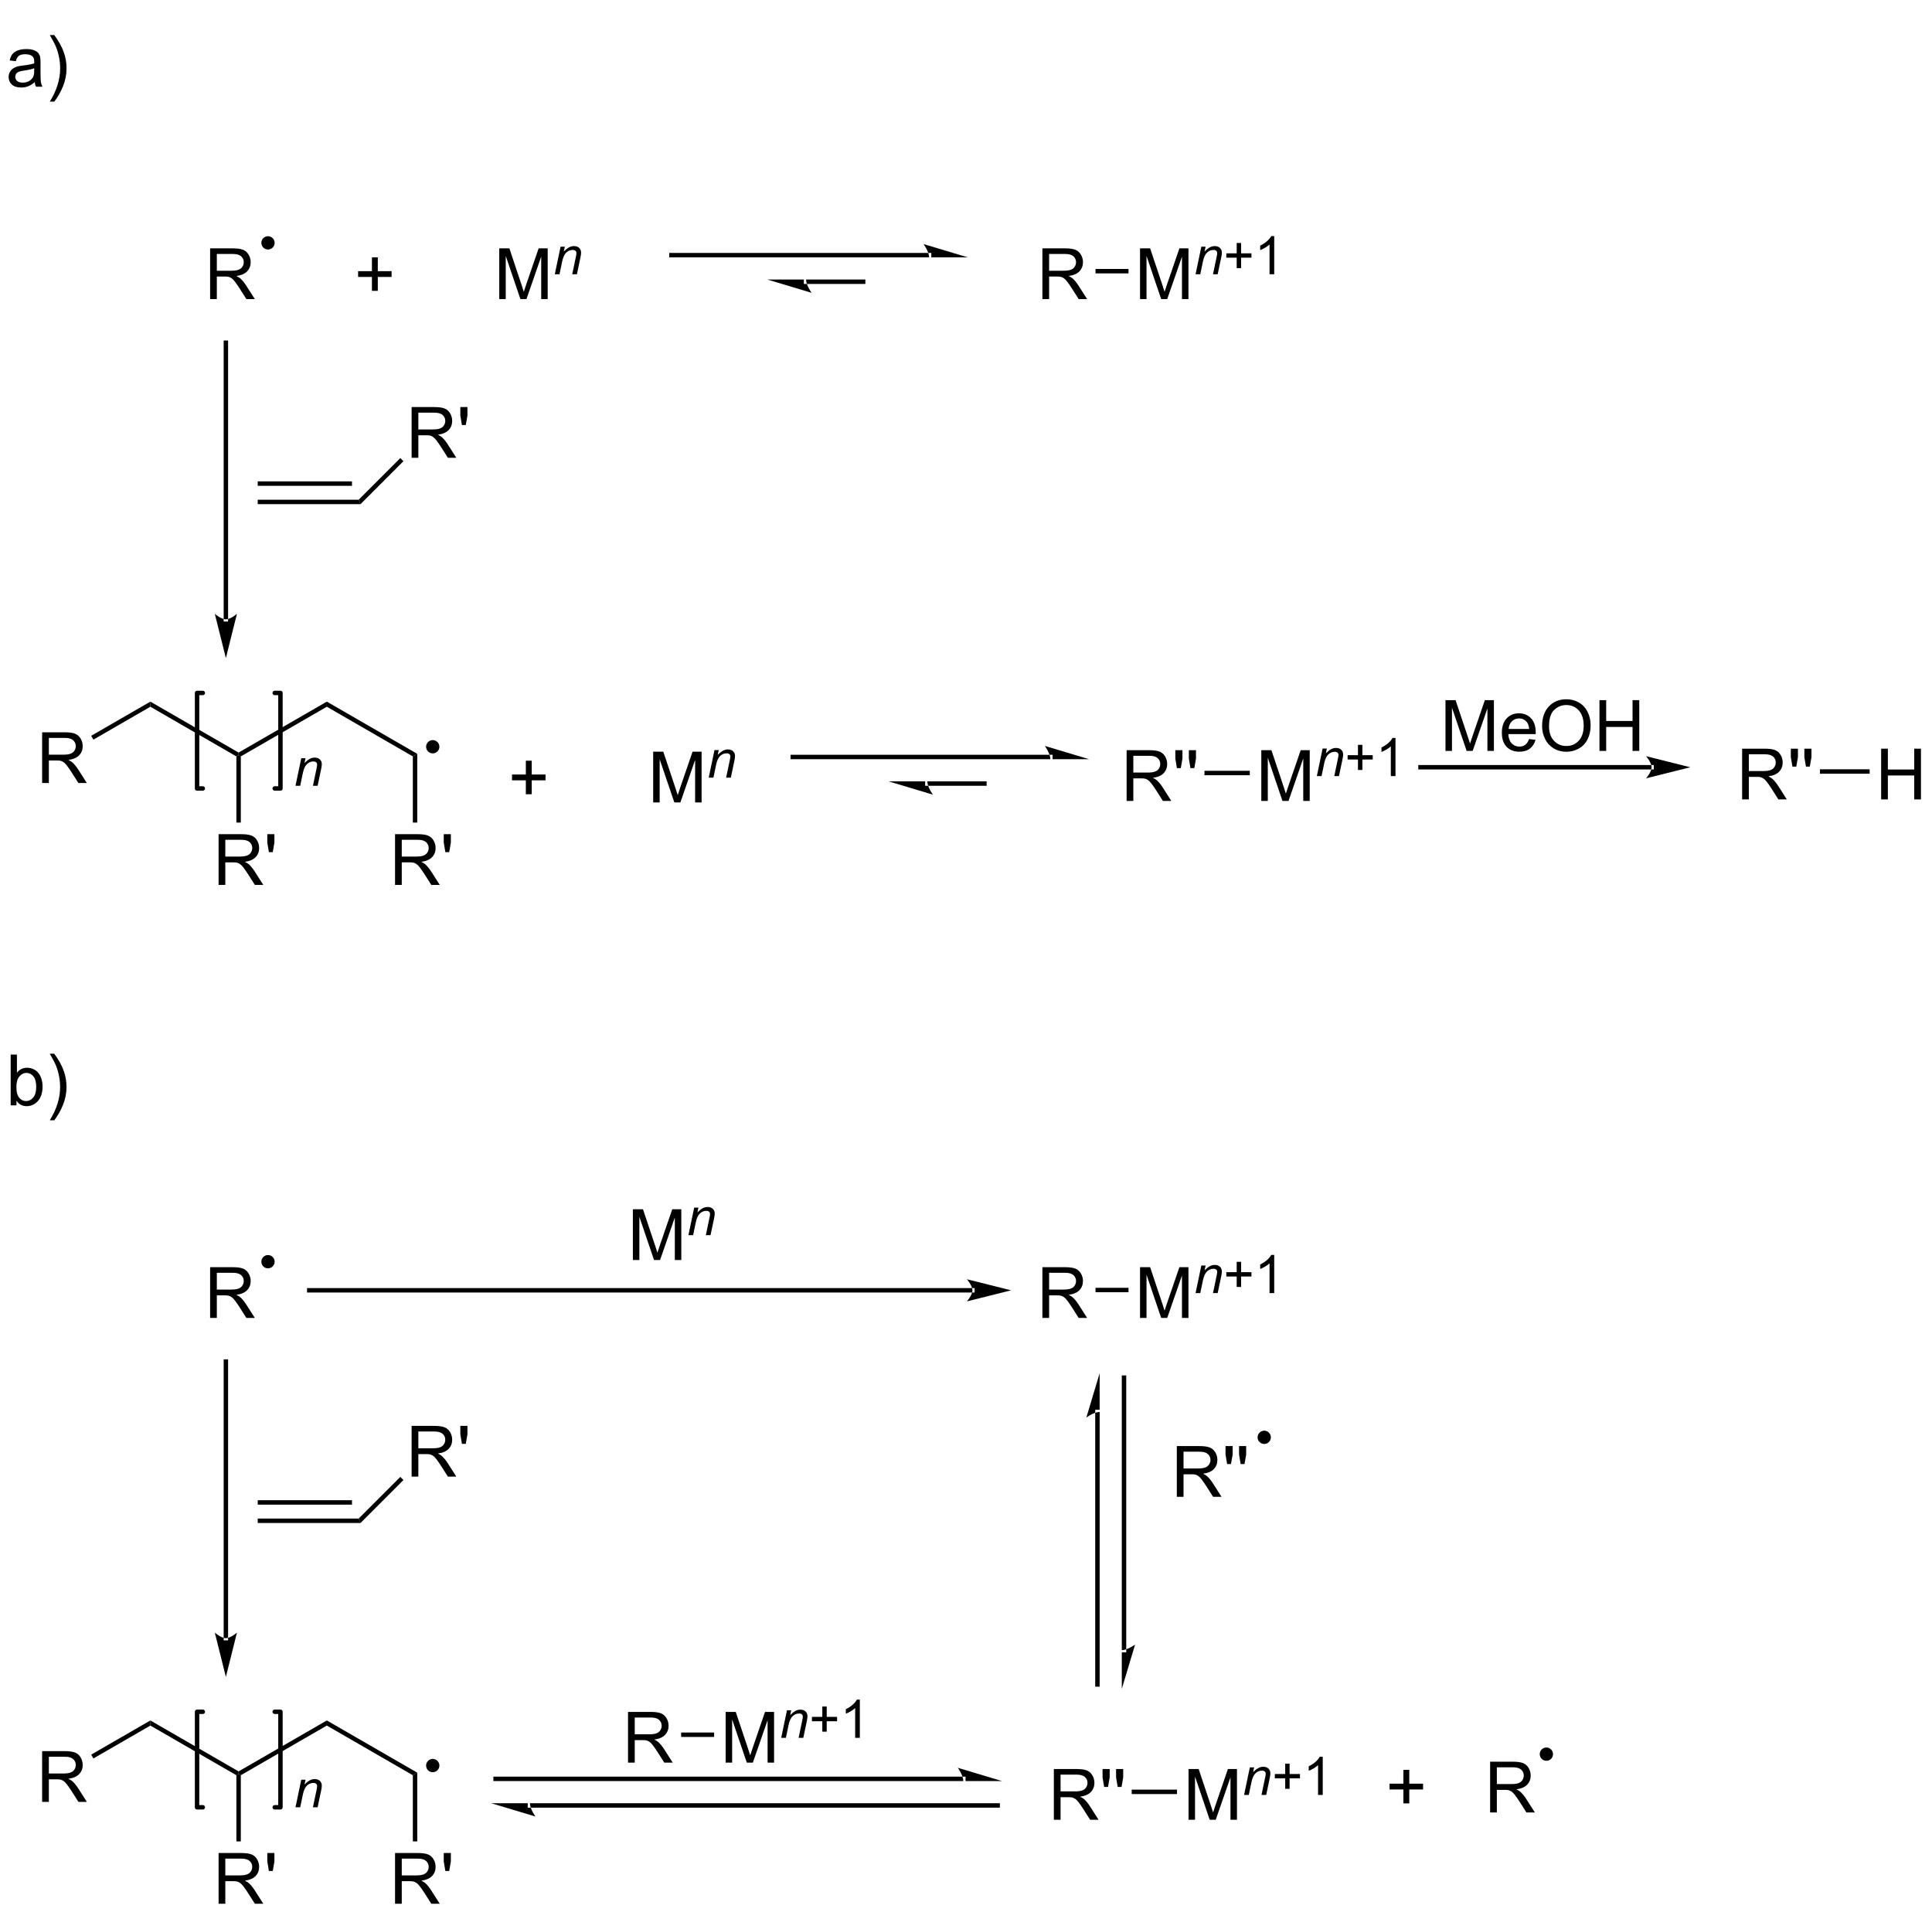 <?xml version="1.0" encoding="UTF-8"?>
<!DOCTYPE svg PUBLIC '-//W3C//DTD SVG 1.0//EN'
          'http://www.w3.org/TR/2001/REC-SVG-20010904/DTD/svg10.dtd'>
<svg stroke-dasharray="none" shape-rendering="auto" xmlns="http://www.w3.org/2000/svg" font-family="'Dialog'" text-rendering="auto" width="299" fill-opacity="1" color-interpolation="auto" color-rendering="auto" preserveAspectRatio="xMidYMid meet" font-size="12px" viewBox="0 0 299 297" fill="black" xmlns:xlink="http://www.w3.org/1999/xlink" stroke="black" image-rendering="auto" stroke-miterlimit="10" stroke-linecap="square" stroke-linejoin="miter" font-style="normal" stroke-width="1" height="297" stroke-dashoffset="0" font-weight="normal" stroke-opacity="1"
><!--Generated by the Batik Graphics2D SVG Generator--><defs id="genericDefs"
  /><g
  ><defs id="defs1"
    ><clipPath clipPathUnits="userSpaceOnUse" id="clipPath1"
      ><path d="M0.943 -1 L224.986 -1 L224.986 221.037 L0.943 221.037 L0.943 -1 Z"
      /></clipPath
      ><clipPath clipPathUnits="userSpaceOnUse" id="clipPath2"
      ><path d="M-0.683 21.83 L-0.683 236.721 L217.13 236.721 L217.13 21.83 Z"
      /></clipPath
    ></defs
    ><g transform="scale(1.333,1.333) translate(-0.943,1) matrix(1.029,0,0,1.029,1.646,-22.454)"
    ><path d="M3.234 30.117 Q2.844 30.45 2.482 30.588 Q2.122 30.723 1.708 30.723 Q1.023 30.723 0.656 30.39 Q0.289 30.054 0.289 29.536 Q0.289 29.231 0.427 28.979 Q0.568 28.726 0.792 28.575 Q1.016 28.421 1.297 28.343 Q1.505 28.289 1.922 28.239 Q2.773 28.137 3.177 27.997 Q3.18 27.851 3.18 27.812 Q3.18 27.382 2.982 27.208 Q2.711 26.968 2.18 26.968 Q1.685 26.968 1.448 27.143 Q1.211 27.317 1.099 27.757 L0.411 27.664 Q0.505 27.223 0.719 26.953 Q0.935 26.679 1.341 26.533 Q1.747 26.387 2.281 26.387 Q2.812 26.387 3.143 26.512 Q3.477 26.637 3.633 26.828 Q3.789 27.015 3.852 27.304 Q3.888 27.484 3.888 27.953 L3.888 28.89 Q3.888 29.872 3.932 30.132 Q3.977 30.39 4.109 30.63 L3.375 30.63 Q3.266 30.411 3.234 30.117 ZM3.177 28.546 Q2.794 28.703 2.029 28.812 Q1.594 28.875 1.414 28.953 Q1.234 29.031 1.135 29.182 Q1.039 29.333 1.039 29.515 Q1.039 29.796 1.253 29.984 Q1.466 30.171 1.875 30.171 Q2.281 30.171 2.596 29.994 Q2.914 29.817 3.062 29.507 Q3.177 29.27 3.177 28.804 L3.177 28.546 ZM5.439 32.315 L4.934 32.315 Q6.103 30.437 6.103 28.559 Q6.103 27.825 5.934 27.101 Q5.801 26.515 5.564 25.976 Q5.41 25.625 4.934 24.804 L5.439 24.804 Q6.173 25.786 6.525 26.773 Q6.824 27.625 6.824 28.554 Q6.824 29.609 6.421 30.596 Q6.017 31.58 5.439 32.315 Z" stroke="none" clip-path="url(#clipPath2)"
    /></g
    ><g transform="matrix(1.371,0,0,1.371,0.937,-28.605)"
    ><path d="M23.035 54.623 L23.035 48.897 L25.574 48.897 Q26.339 48.897 26.738 49.05 Q27.136 49.204 27.373 49.595 Q27.613 49.985 27.613 50.459 Q27.613 51.069 27.217 51.488 Q26.824 51.905 25.998 52.017 Q26.3 52.163 26.457 52.303 Q26.787 52.608 27.084 53.063 L28.082 54.623 L27.128 54.623 L26.371 53.431 Q26.037 52.915 25.821 52.642 Q25.608 52.368 25.438 52.259 Q25.269 52.149 25.092 52.108 Q24.964 52.079 24.67 52.079 L23.793 52.079 L23.793 54.623 L23.035 54.623 ZM23.793 51.423 L25.42 51.423 Q25.941 51.423 26.233 51.316 Q26.527 51.209 26.678 50.972 Q26.832 50.735 26.832 50.459 Q26.832 50.053 26.535 49.793 Q26.24 49.53 25.605 49.53 L23.793 49.53 L23.793 51.423 ZM41.3 53.696 L41.3 52.126 L39.74 52.126 L39.74 51.47 L41.3 51.47 L41.3 49.913 L41.964 49.913 L41.964 51.47 L43.522 51.47 L43.522 52.126 L41.964 52.126 L41.964 53.696 L41.3 53.696 ZM55.674 54.623 L55.674 48.897 L56.815 48.897 L58.171 52.952 Q58.359 53.517 58.445 53.798 Q58.541 53.485 58.749 52.881 L60.119 48.897 L61.14 48.897 L61.14 54.623 L60.408 54.623 L60.408 49.829 L58.744 54.623 L58.062 54.623 L56.406 49.748 L56.406 54.623 L55.674 54.623 Z" stroke="none" clip-path="url(#clipPath2)"
    /></g
    ><g transform="matrix(1.371,0,0,1.371,0.937,-28.605)"
    ><path d="M61.944 51.823 L62.594 48.712 L63.075 48.712 L62.961 49.253 Q63.274 48.935 63.545 48.788 Q63.819 48.642 64.104 48.642 Q64.481 48.642 64.696 48.847 Q64.912 49.052 64.912 49.394 Q64.912 49.568 64.836 49.939 L64.44 51.823 L63.91 51.823 L64.323 49.851 Q64.385 49.564 64.385 49.427 Q64.385 49.271 64.278 49.175 Q64.17 49.077 63.969 49.077 Q63.561 49.077 63.242 49.37 Q62.926 49.663 62.776 50.376 L62.475 51.823 L61.944 51.823 Z" stroke="none" clip-path="url(#clipPath2)"
    /></g
    ><g transform="matrix(1.371,0,0,1.371,0.937,-28.605)"
    ><path d="M29.568 48.777 C29.292 48.777 29.068 48.553 29.068 48.277 C29.068 48.001 29.292 47.777 29.568 47.777 C29.844 47.777 30.068 48.001 30.068 48.277 C30.068 48.553 29.844 48.777 29.568 48.777" stroke="none" clip-path="url(#clipPath2)"
    /></g
    ><g stroke-width="0.5" transform="matrix(1.371,0,0,1.371,0.937,-28.605)" stroke-linejoin="round" stroke-linecap="round"
    ><path fill="none" d="M29.568 48.777 C29.292 48.777 29.068 48.553 29.068 48.277 C29.068 48.001 29.292 47.777 29.568 47.777 C29.844 47.777 30.068 48.001 30.068 48.277 C30.068 48.553 29.844 48.777 29.568 48.777" clip-path="url(#clipPath2)"
    /></g
    ><g transform="matrix(1.371,0,0,1.371,0.937,-28.605)"
    ><path d="M104.195 49.915 L104.195 49.915 L75.113 49.915 L74.863 49.915 L74.863 49.415 L75.113 49.415 L104.195 49.415 L104.445 49.415 L104.445 49.915 ZM108.57 49.915 L103.57 48.415 C103.57 48.415 104.195 49.259 104.195 49.915 ZM96.751 52.915 L96.751 52.915 L90.307 52.915 L90.057 52.915 L90.057 52.415 L90.307 52.415 L96.751 52.415 L97.001 52.415 L97.001 52.915 ZM85.932 52.415 L90.932 53.915 C90.932 53.915 90.307 53.072 90.307 52.415 Z" stroke="none" clip-path="url(#clipPath2)"
    /></g
    ><g transform="matrix(1.371,0,0,1.371,0.937,-28.605)"
    ><path d="M116.986 54.623 L116.986 48.897 L119.525 48.897 Q120.29 48.897 120.689 49.05 Q121.087 49.204 121.324 49.595 Q121.564 49.985 121.564 50.459 Q121.564 51.069 121.168 51.488 Q120.775 51.905 119.949 52.017 Q120.251 52.163 120.407 52.303 Q120.738 52.608 121.035 53.063 L122.032 54.623 L121.079 54.623 L120.322 53.431 Q119.988 52.915 119.772 52.642 Q119.558 52.368 119.389 52.259 Q119.22 52.149 119.043 52.108 Q118.915 52.079 118.621 52.079 L117.743 52.079 L117.743 54.623 L116.986 54.623 ZM117.743 51.423 L119.371 51.423 Q119.892 51.423 120.183 51.316 Q120.478 51.209 120.629 50.972 Q120.782 50.735 120.782 50.459 Q120.782 50.053 120.486 49.793 Q120.191 49.53 119.556 49.53 L117.743 49.53 L117.743 51.423 Z" stroke="none" clip-path="url(#clipPath2)"
    /></g
    ><g transform="matrix(1.371,0,0,1.371,0.937,-28.605)"
    ><path d="M128.006 54.623 L128.006 48.897 L129.147 48.897 L130.503 52.952 Q130.691 53.517 130.777 53.798 Q130.873 53.485 131.081 52.881 L132.451 48.897 L133.472 48.897 L133.472 54.623 L132.74 54.623 L132.74 49.829 L131.076 54.623 L130.394 54.623 L128.738 49.748 L128.738 54.623 L128.006 54.623 Z" stroke="none" clip-path="url(#clipPath2)"
    /></g
    ><g transform="matrix(1.371,0,0,1.371,0.937,-28.605)"
    ><path d="M134.275 51.823 L134.926 48.712 L135.406 48.712 L135.293 49.253 Q135.605 48.935 135.877 48.788 Q136.15 48.642 136.435 48.642 Q136.812 48.642 137.027 48.847 Q137.244 49.052 137.244 49.394 Q137.244 49.568 137.168 49.939 L136.771 51.823 L136.242 51.823 L136.654 49.851 Q136.717 49.564 136.717 49.427 Q136.717 49.271 136.609 49.175 Q136.502 49.077 136.301 49.077 Q135.893 49.077 135.574 49.37 Q135.258 49.663 135.107 50.376 L134.807 51.823 L134.275 51.823 Z" stroke="none" clip-path="url(#clipPath2)"
    /></g
    ><g transform="matrix(1.371,0,0,1.371,0.937,-28.605)"
    ><path d="M138.917 51.128 L138.917 49.95 L137.747 49.95 L137.747 49.458 L138.917 49.458 L138.917 48.29 L139.415 48.29 L139.415 49.458 L140.583 49.458 L140.583 49.95 L139.415 49.95 L139.415 51.128 L138.917 51.128 ZM143.153 51.823 L142.626 51.823 L142.626 48.462 Q142.435 48.644 142.126 48.825 Q141.817 49.007 141.571 49.099 L141.571 48.589 Q142.013 48.38 142.343 48.085 Q142.675 47.788 142.814 47.511 L143.153 47.511 L143.153 51.823 Z" stroke="none" clip-path="url(#clipPath2)"
    /></g
    ><g transform="matrix(1.371,0,0,1.371,0.937,-28.605)"
    ><path d="M122.982 51.723 L122.982 51.223 L126.706 51.223 L126.706 51.723 Z" stroke="none" clip-path="url(#clipPath2)"
    /></g
    ><g transform="matrix(1.371,0,0,1.371,0.937,-28.605)"
    ><path d="M24.564 90.771 L24.564 90.771 L24.564 59.551 L24.564 59.301 L25.064 59.301 L25.064 59.551 L25.064 90.771 L25.064 91.021 L24.564 91.021 ZM24.814 95.146 L26.064 90.146 C26.064 90.146 25.361 90.771 24.814 90.771 C24.267 90.771 23.564 90.146 23.564 90.146 Z" stroke="none" clip-path="url(#clipPath2)"
    /></g
    ><g transform="matrix(1.371,0,0,1.371,0.937,-28.605)"
    ><path d="M28.408 77.77 L28.408 77.27 L39.804 77.27 L40.011 77.77 ZM28.408 75.7 L39.05 75.7 L39.05 75.2 L28.408 75.2 Z" stroke="none" clip-path="url(#clipPath2)"
    /></g
    ><g transform="matrix(1.371,0,0,1.371,0.937,-28.605)"
    ><path d="M45.781 72.538 L45.781 66.811 L48.32 66.811 Q49.086 66.811 49.484 66.965 Q49.883 67.118 50.12 67.509 Q50.359 67.9 50.359 68.374 Q50.359 68.983 49.963 69.402 Q49.57 69.819 48.745 69.931 Q49.047 70.077 49.203 70.218 Q49.534 70.522 49.831 70.978 L50.828 72.538 L49.875 72.538 L49.117 71.345 Q48.784 70.829 48.568 70.556 Q48.354 70.283 48.185 70.173 Q48.015 70.064 47.838 70.022 Q47.711 69.993 47.416 69.993 L46.539 69.993 L46.539 72.538 L45.781 72.538 ZM46.539 69.337 L48.166 69.337 Q48.687 69.337 48.979 69.231 Q49.273 69.124 49.424 68.887 Q49.578 68.65 49.578 68.374 Q49.578 67.968 49.281 67.707 Q48.987 67.444 48.351 67.444 L46.539 67.444 L46.539 69.337 ZM51.459 68.837 L51.28 67.767 L51.28 66.811 L52.082 66.811 L52.082 67.767 L51.894 68.837 L51.459 68.837 Z" stroke="none" clip-path="url(#clipPath2)"
    /></g
    ><g transform="matrix(1.371,0,0,1.371,0.937,-28.605)"
    ><path d="M40.011 77.77 L39.804 77.27 L44.506 72.568 L44.859 72.921 Z" stroke="none" clip-path="url(#clipPath2)"
    /></g
    ><g transform="matrix(1.371,0,0,1.371,0.937,-28.605)"
    ><path d="M4.073 109.248 L4.073 103.522 L6.612 103.522 Q7.378 103.522 7.777 103.675 Q8.175 103.829 8.412 104.22 Q8.652 104.61 8.652 105.084 Q8.652 105.694 8.256 106.113 Q7.862 106.53 7.037 106.642 Q7.339 106.787 7.495 106.928 Q7.826 107.233 8.123 107.689 L9.12 109.248 L8.167 109.248 L7.409 108.056 Q7.076 107.54 6.86 107.267 Q6.646 106.993 6.477 106.884 Q6.308 106.774 6.131 106.733 Q6.003 106.704 5.709 106.704 L4.831 106.704 L4.831 109.248 L4.073 109.248 ZM4.831 106.048 L6.459 106.048 Q6.98 106.048 7.271 105.941 Q7.566 105.834 7.717 105.597 Q7.87 105.36 7.87 105.084 Q7.87 104.678 7.573 104.418 Q7.279 104.155 6.644 104.155 L4.831 104.155 L4.831 106.048 Z" stroke="none" clip-path="url(#clipPath2)"
    /></g
    ><g transform="matrix(1.371,0,0,1.371,0.937,-28.605)"
    ><path d="M9.861 104.349 L9.611 103.916 L16.291 100.06 L16.291 100.637 Z" stroke="none" clip-path="url(#clipPath2)"
    /></g
    ><g transform="matrix(1.371,0,0,1.371,0.937,-28.605)"
    ><path d="M16.291 100.637 L16.291 100.06 L26.25 105.81 L26.25 106.098 L26 106.243 Z" stroke="none" clip-path="url(#clipPath2)"
    /></g
    ><g transform="matrix(1.371,0,0,1.371,0.937,-28.605)"
    ><path d="M26.5 106.243 L26.25 106.098 L26.25 105.81 L36.21 100.06 L36.21 100.637 Z" stroke="none" clip-path="url(#clipPath2)"
    /></g
    ><g transform="matrix(1.371,0,0,1.371,0.937,-28.605)"
    ><path d="M36.21 100.637 L36.21 100.06 L46.419 105.954 L45.919 106.243 Z" stroke="none" clip-path="url(#clipPath2)"
    /></g
    ><g transform="matrix(1.371,0,0,1.371,0.937,-28.605)"
    ><path d="M23.992 120.748 L23.992 115.022 L26.531 115.022 Q27.297 115.022 27.695 115.175 Q28.094 115.329 28.331 115.72 Q28.57 116.11 28.57 116.584 Q28.57 117.194 28.174 117.613 Q27.781 118.03 26.956 118.142 Q27.258 118.287 27.414 118.428 Q27.745 118.733 28.041 119.189 L29.039 120.748 L28.086 120.748 L27.328 119.556 Q26.995 119.04 26.779 118.767 Q26.565 118.493 26.396 118.384 Q26.226 118.274 26.049 118.233 Q25.922 118.204 25.627 118.204 L24.75 118.204 L24.75 120.748 L23.992 120.748 ZM24.75 117.548 L26.377 117.548 Q26.898 117.548 27.19 117.441 Q27.484 117.334 27.635 117.097 Q27.789 116.86 27.789 116.584 Q27.789 116.178 27.492 115.918 Q27.198 115.655 26.562 115.655 L24.75 115.655 L24.75 117.548 ZM29.67 117.048 L29.491 115.978 L29.491 115.022 L30.293 115.022 L30.293 115.978 L30.105 117.048 L29.67 117.048 Z" stroke="none" clip-path="url(#clipPath2)"
    /></g
    ><g transform="matrix(1.371,0,0,1.371,0.937,-28.605)"
    ><path d="M26 106.243 L26.25 106.098 L26.5 106.243 L26.5 113.714 L26 113.714 Z" stroke="none" clip-path="url(#clipPath2)"
    /></g
    ><g transform="matrix(1.371,0,0,1.371,0.937,-28.605)"
    ><path d="M43.911 120.748 L43.911 115.022 L46.45 115.022 Q47.215 115.022 47.614 115.175 Q48.012 115.329 48.249 115.72 Q48.489 116.11 48.489 116.584 Q48.489 117.194 48.093 117.613 Q47.7 118.03 46.874 118.142 Q47.176 118.287 47.333 118.428 Q47.663 118.733 47.96 119.189 L48.958 120.748 L48.004 120.748 L47.246 119.556 Q46.913 119.04 46.697 118.767 Q46.483 118.493 46.314 118.384 Q46.145 118.274 45.968 118.233 Q45.84 118.204 45.546 118.204 L44.668 118.204 L44.668 120.748 L43.911 120.748 ZM44.668 117.548 L46.296 117.548 Q46.817 117.548 47.108 117.441 Q47.403 117.334 47.554 117.097 Q47.708 116.86 47.708 116.584 Q47.708 116.178 47.411 115.918 Q47.116 115.655 46.481 115.655 L44.668 115.655 L44.668 117.548 ZM49.589 117.048 L49.409 115.978 L49.409 115.022 L50.211 115.022 L50.211 115.978 L50.024 117.048 L49.589 117.048 Z" stroke="none" clip-path="url(#clipPath2)"
    /></g
    ><g transform="matrix(1.371,0,0,1.371,0.937,-28.605)"
    ><path d="M45.919 106.243 L46.419 105.954 L46.419 113.714 L45.919 113.714 Z" stroke="none" clip-path="url(#clipPath2)"
    /></g
    ><g transform="matrix(1.371,0,0,1.371,0.937,-28.605)"
    ><path d="M32.674 109.559 L33.324 106.448 L33.805 106.448 L33.691 106.989 Q34.004 106.671 34.276 106.524 Q34.549 106.378 34.834 106.378 Q35.211 106.378 35.426 106.583 Q35.643 106.788 35.643 107.129 Q35.643 107.303 35.566 107.674 L35.17 109.559 L34.641 109.559 L35.053 107.587 Q35.115 107.299 35.115 107.163 Q35.115 107.007 35.008 106.911 Q34.901 106.813 34.699 106.813 Q34.291 106.813 33.973 107.106 Q33.656 107.399 33.506 108.112 L33.205 109.559 L32.674 109.559 Z" stroke="none" clip-path="url(#clipPath2)"
    /></g
    ><g stroke-width="0.5" transform="matrix(1.371,0,0,1.371,0.937,-28.605)" stroke-linejoin="round" stroke-linecap="round"
    ><path fill="none" d="M30.328 109.863 L30.975 109.863 L30.975 99.082 L30.328 99.082" clip-path="url(#clipPath2)"
    /></g
    ><g stroke-width="0.5" transform="matrix(1.371,0,0,1.371,0.937,-28.605)" stroke-linejoin="round" stroke-linecap="round"
    ><path fill="none" d="M22.209 99.082 L21.562 99.082 L21.562 109.863 L22.209 109.863" clip-path="url(#clipPath2)"
    /></g
    ><g transform="matrix(1.371,0,0,1.371,0.937,-28.605)"
    ><path d="M48.166 105.652 C47.889 105.652 47.666 105.428 47.666 105.152 C47.666 104.876 47.889 104.652 48.166 104.652 C48.442 104.652 48.666 104.876 48.666 105.152 C48.666 105.428 48.442 105.652 48.166 105.652" stroke="none" clip-path="url(#clipPath2)"
    /></g
    ><g stroke-width="0.5" transform="matrix(1.371,0,0,1.371,0.937,-28.605)" stroke-linejoin="round" stroke-linecap="round"
    ><path fill="none" d="M48.166 105.652 C47.889 105.652 47.666 105.428 47.666 105.152 C47.666 104.876 47.889 104.652 48.166 104.652 C48.442 104.652 48.666 104.876 48.666 105.152 C48.666 105.428 48.442 105.652 48.166 105.652" clip-path="url(#clipPath2)"
    /></g
    ><g transform="matrix(1.371,0,0,1.371,0.937,-28.605)"
    ><path d="M58.675 110.512 L58.675 108.942 L57.115 108.942 L57.115 108.285 L58.675 108.285 L58.675 106.728 L59.339 106.728 L59.339 108.285 L60.897 108.285 L60.897 108.942 L59.339 108.942 L59.339 110.512 L58.675 110.512 ZM73.049 111.439 L73.049 105.712 L74.19 105.712 L75.546 109.767 Q75.734 110.332 75.82 110.613 Q75.916 110.301 76.124 109.697 L77.494 105.712 L78.515 105.712 L78.515 111.439 L77.783 111.439 L77.783 106.645 L76.119 111.439 L75.437 111.439 L73.781 106.564 L73.781 111.439 L73.049 111.439 Z" stroke="none" clip-path="url(#clipPath2)"
    /></g
    ><g transform="matrix(1.371,0,0,1.371,0.937,-28.605)"
    ><path d="M79.319 108.639 L79.969 105.528 L80.449 105.528 L80.336 106.069 Q80.649 105.75 80.92 105.604 Q81.194 105.457 81.479 105.457 Q81.856 105.457 82.07 105.662 Q82.287 105.867 82.287 106.209 Q82.287 106.383 82.211 106.754 L81.815 108.639 L81.285 108.639 L81.697 106.666 Q81.76 106.379 81.76 106.242 Q81.76 106.086 81.653 105.99 Q81.545 105.893 81.344 105.893 Q80.936 105.893 80.617 106.186 Q80.301 106.479 80.151 107.192 L79.85 108.639 L79.319 108.639 Z" stroke="none" clip-path="url(#clipPath2)"
    /></g
    ><g transform="matrix(1.371,0,0,1.371,0.937,-28.605)"
    ><path d="M117.885 106.56 L117.885 106.56 L88.804 106.56 L88.554 106.56 L88.554 106.06 L88.804 106.06 L117.885 106.06 L118.135 106.06 L118.135 106.56 ZM122.26 106.56 L117.26 105.06 C117.26 105.06 117.885 105.903 117.885 106.56 ZM110.442 109.56 L110.442 109.56 L103.998 109.56 L103.748 109.56 L103.748 109.06 L103.998 109.06 L110.442 109.06 L110.692 109.06 L110.692 109.56 ZM99.623 109.06 L104.623 110.56 C104.623 110.56 103.998 109.716 103.998 109.06 Z" stroke="none" clip-path="url(#clipPath2)"
    /></g
    ><g transform="matrix(1.371,0,0,1.371,0.937,-28.605)"
    ><path d="M126.493 111.268 L126.493 105.541 L129.032 105.541 Q129.797 105.541 130.196 105.695 Q130.594 105.849 130.831 106.239 Q131.071 106.63 131.071 107.104 Q131.071 107.713 130.675 108.132 Q130.282 108.549 129.456 108.661 Q129.758 108.807 129.914 108.948 Q130.245 109.252 130.542 109.708 L131.539 111.268 L130.586 111.268 L129.828 110.075 Q129.495 109.559 129.279 109.286 Q129.065 109.013 128.896 108.903 Q128.727 108.794 128.55 108.752 Q128.422 108.724 128.128 108.724 L127.25 108.724 L127.25 111.268 L126.493 111.268 ZM127.25 108.067 L128.878 108.067 Q129.399 108.067 129.69 107.96 Q129.985 107.854 130.136 107.617 Q130.289 107.38 130.289 107.104 Q130.289 106.698 129.993 106.437 Q129.698 106.174 129.063 106.174 L127.25 106.174 L127.25 108.067 ZM132.171 107.567 L131.991 106.497 L131.991 105.541 L132.793 105.541 L132.793 106.497 L132.606 107.567 L132.171 107.567 ZM133.698 107.567 L133.519 106.497 L133.519 105.541 L134.321 105.541 L134.321 106.497 L134.133 107.567 L133.698 107.567 Z" stroke="none" clip-path="url(#clipPath2)"
    /></g
    ><g transform="matrix(1.371,0,0,1.371,0.937,-28.605)"
    ><path d="M141.696 111.268 L141.696 105.541 L142.837 105.541 L144.194 109.596 Q144.381 110.161 144.467 110.442 Q144.564 110.13 144.772 109.526 L146.142 105.541 L147.162 105.541 L147.162 111.268 L146.431 111.268 L146.431 106.474 L144.767 111.268 L144.084 111.268 L142.428 106.393 L142.428 111.268 L141.696 111.268 Z" stroke="none" clip-path="url(#clipPath2)"
    /></g
    ><g transform="matrix(1.371,0,0,1.371,0.937,-28.605)"
    ><path d="M147.966 108.468 L148.616 105.356 L149.097 105.356 L148.983 105.897 Q149.296 105.579 149.567 105.433 Q149.841 105.286 150.126 105.286 Q150.503 105.286 150.718 105.491 Q150.935 105.696 150.935 106.038 Q150.935 106.212 150.858 106.583 L150.462 108.468 L149.933 108.468 L150.345 106.495 Q150.407 106.208 150.407 106.071 Q150.407 105.915 150.3 105.819 Q150.192 105.722 149.991 105.722 Q149.583 105.722 149.265 106.015 Q148.948 106.308 148.798 107.02 L148.497 108.468 L147.966 108.468 Z" stroke="none" clip-path="url(#clipPath2)"
    /></g
    ><g transform="matrix(1.371,0,0,1.371,0.937,-28.605)"
    ><path d="M152.607 107.772 L152.607 106.595 L151.438 106.595 L151.438 106.103 L152.607 106.103 L152.607 104.935 L153.106 104.935 L153.106 106.103 L154.273 106.103 L154.273 106.595 L153.106 106.595 L153.106 107.772 L152.607 107.772 ZM156.844 108.468 L156.316 108.468 L156.316 105.106 Q156.125 105.288 155.816 105.47 Q155.508 105.651 155.262 105.743 L155.262 105.233 Q155.703 105.024 156.033 104.73 Q156.365 104.433 156.504 104.155 L156.844 104.155 L156.844 108.468 Z" stroke="none" clip-path="url(#clipPath2)"
    /></g
    ><g transform="matrix(1.371,0,0,1.371,0.937,-28.605)"
    ><path d="M135.28 108.368 L135.28 107.868 L140.396 107.868 L140.396 108.368 Z" stroke="none" clip-path="url(#clipPath2)"
    /></g
    ><g transform="matrix(1.371,0,0,1.371,0.937,-28.605)"
    ><path d="M185.752 107.718 L185.752 107.718 L159.665 107.718 L159.415 107.718 L159.415 107.218 L159.665 107.218 L185.752 107.218 L186.002 107.218 L186.002 107.718 ZM190.127 107.468 L185.127 106.218 C185.127 106.218 185.752 106.921 185.752 107.468 C185.752 108.014 185.127 108.718 185.127 108.718 Z" stroke="none" clip-path="url(#clipPath2)"
    /></g
    ><g transform="matrix(1.371,0,0,1.371,0.937,-28.605)"
    ><path d="M195.972 111.097 L195.972 105.37 L198.511 105.37 Q199.276 105.37 199.675 105.524 Q200.073 105.677 200.31 106.068 Q200.55 106.459 200.55 106.933 Q200.55 107.542 200.154 107.961 Q199.761 108.378 198.935 108.49 Q199.237 108.636 199.394 108.776 Q199.724 109.081 200.021 109.537 L201.019 111.097 L200.065 111.097 L199.308 109.904 Q198.974 109.388 198.758 109.115 Q198.545 108.841 198.375 108.732 Q198.206 108.623 198.029 108.581 Q197.901 108.552 197.607 108.552 L196.73 108.552 L196.73 111.097 L195.972 111.097 ZM196.73 107.896 L198.357 107.896 Q198.878 107.896 199.17 107.789 Q199.464 107.683 199.615 107.446 Q199.769 107.209 199.769 106.933 Q199.769 106.526 199.472 106.266 Q199.177 106.003 198.542 106.003 L196.73 106.003 L196.73 107.896 ZM201.65 107.396 L201.47 106.326 L201.47 105.37 L202.273 105.37 L202.273 106.326 L202.085 107.396 L201.65 107.396 ZM203.177 107.396 L202.998 106.326 L202.998 105.37 L203.8 105.37 L203.8 106.326 L203.612 107.396 L203.177 107.396 Z" stroke="none" clip-path="url(#clipPath2)"
    /></g
    ><g transform="matrix(1.371,0,0,1.371,0.937,-28.605)"
    ><path d="M211.666 111.097 L211.666 105.37 L212.423 105.37 L212.423 107.722 L215.4 107.722 L215.4 105.37 L216.158 105.37 L216.158 111.097 L215.4 111.097 L215.4 108.396 L212.423 108.396 L212.423 111.097 L211.666 111.097 Z" stroke="none" clip-path="url(#clipPath2)"
    /></g
    ><g transform="matrix(1.371,0,0,1.371,0.937,-28.605)"
    ><path d="M204.759 108.197 L204.759 107.697 L210.366 107.697 L210.366 108.197 Z" stroke="none" clip-path="url(#clipPath2)"
    /></g
    ><g transform="matrix(1.371,0,0,1.371,0.937,-28.605)"
    ><path d="M162.486 105.621 L162.486 99.894 L163.626 99.894 L164.983 103.949 Q165.171 104.514 165.257 104.795 Q165.353 104.483 165.561 103.878 L166.931 99.894 L167.952 99.894 L167.952 105.621 L167.22 105.621 L167.22 100.826 L165.556 105.621 L164.874 105.621 L163.218 100.746 L163.218 105.621 L162.486 105.621 ZM171.923 104.285 L172.65 104.373 Q172.478 105.011 172.012 105.363 Q171.548 105.714 170.827 105.714 Q169.916 105.714 169.382 105.154 Q168.85 104.592 168.85 103.581 Q168.85 102.535 169.389 101.956 Q169.929 101.378 170.788 101.378 Q171.619 101.378 172.145 101.946 Q172.673 102.511 172.673 103.537 Q172.673 103.6 172.671 103.725 L169.577 103.725 Q169.616 104.41 169.962 104.774 Q170.311 105.136 170.83 105.136 Q171.218 105.136 171.491 104.933 Q171.764 104.73 171.923 104.285 ZM169.616 103.147 L171.931 103.147 Q171.884 102.623 171.666 102.363 Q171.33 101.956 170.796 101.956 Q170.311 101.956 169.981 102.282 Q169.65 102.605 169.616 103.147 ZM173.393 102.831 Q173.393 101.404 174.159 100.6 Q174.925 99.792 176.136 99.792 Q176.927 99.792 177.563 100.173 Q178.201 100.55 178.534 101.227 Q178.87 101.904 178.87 102.764 Q178.87 103.636 178.518 104.324 Q178.167 105.011 177.521 105.365 Q176.878 105.719 176.13 105.719 Q175.323 105.719 174.685 105.329 Q174.05 104.936 173.721 104.261 Q173.393 103.584 173.393 102.831 ZM174.175 102.842 Q174.175 103.878 174.729 104.475 Q175.287 105.068 176.128 105.068 Q176.982 105.068 177.534 104.467 Q178.089 103.865 178.089 102.761 Q178.089 102.061 177.852 101.54 Q177.615 101.019 177.159 100.733 Q176.706 100.443 176.138 100.443 Q175.333 100.443 174.753 100.998 Q174.175 101.55 174.175 102.842 ZM179.869 105.621 L179.869 99.894 L180.626 99.894 L180.626 102.246 L183.603 102.246 L183.603 99.894 L184.361 99.894 L184.361 105.621 L183.603 105.621 L183.603 102.92 L180.626 102.92 L180.626 105.621 L179.869 105.621 Z" stroke="none" clip-path="url(#clipPath2)"
    /></g
    ><g transform="matrix(1.371,0,0,1.371,0.937,-28.605)"
    ><path d="M1.177 145.63 L0.523 145.63 L0.523 139.903 L1.227 139.903 L1.227 141.945 Q1.672 141.387 2.365 141.387 Q2.747 141.387 3.088 141.541 Q3.43 141.695 3.651 141.976 Q3.872 142.255 3.997 142.65 Q4.122 143.044 4.122 143.492 Q4.122 144.559 3.594 145.143 Q3.068 145.723 2.328 145.723 Q1.594 145.723 1.177 145.109 L1.177 145.63 ZM1.169 143.523 Q1.169 144.27 1.372 144.601 Q1.703 145.145 2.271 145.145 Q2.732 145.145 3.068 144.744 Q3.404 144.343 3.404 143.552 Q3.404 142.739 3.081 142.354 Q2.758 141.966 2.302 141.966 Q1.841 141.966 1.505 142.367 Q1.169 142.765 1.169 143.523 ZM5.439 147.315 L4.934 147.315 Q6.103 145.437 6.103 143.559 Q6.103 142.825 5.934 142.101 Q5.801 141.515 5.564 140.976 Q5.41 140.625 4.934 139.804 L5.439 139.804 Q6.173 140.786 6.525 141.773 Q6.824 142.625 6.824 143.554 Q6.824 144.609 6.421 145.596 Q6.017 146.58 5.439 147.315 Z" stroke="none" clip-path="url(#clipPath2)"
    /></g
    ><g transform="matrix(1.371,0,0,1.371,0.937,-28.605)"
    ><path d="M23.035 169.624 L23.035 163.897 L25.574 163.897 Q26.339 163.897 26.738 164.051 Q27.136 164.204 27.373 164.595 Q27.613 164.986 27.613 165.459 Q27.613 166.069 27.217 166.488 Q26.824 166.905 25.998 167.017 Q26.3 167.163 26.457 167.303 Q26.787 167.608 27.084 168.064 L28.082 169.624 L27.128 169.624 L26.371 168.431 Q26.037 167.915 25.821 167.642 Q25.608 167.368 25.438 167.259 Q25.269 167.15 25.092 167.108 Q24.964 167.079 24.67 167.079 L23.793 167.079 L23.793 169.624 L23.035 169.624 ZM23.793 166.423 L25.42 166.423 Q25.941 166.423 26.233 166.316 Q26.527 166.209 26.678 165.972 Q26.832 165.736 26.832 165.459 Q26.832 165.053 26.535 164.793 Q26.24 164.53 25.605 164.53 L23.793 164.53 L23.793 166.423 Z" stroke="none" clip-path="url(#clipPath2)"
    /></g
    ><g transform="matrix(1.371,0,0,1.371,0.937,-28.605)"
    ><path d="M29.568 163.777 C29.292 163.777 29.068 163.553 29.068 163.277 C29.068 163.001 29.292 162.777 29.568 162.777 C29.844 162.777 30.068 163.001 30.068 163.277 C30.068 163.553 29.844 163.777 29.568 163.777" stroke="none" clip-path="url(#clipPath2)"
    /></g
    ><g stroke-width="0.5" transform="matrix(1.371,0,0,1.371,0.937,-28.605)" stroke-linejoin="round" stroke-linecap="round"
    ><path fill="none" d="M29.568 163.777 C29.292 163.777 29.068 163.553 29.068 163.277 C29.068 163.001 29.292 162.777 29.568 162.777 C29.844 162.777 30.068 163.001 30.068 163.277 C30.068 163.553 29.844 163.777 29.568 163.777" clip-path="url(#clipPath2)"
    /></g
    ><g transform="matrix(1.371,0,0,1.371,0.937,-28.605)"
    ><path d="M116.986 169.624 L116.986 163.897 L119.525 163.897 Q120.29 163.897 120.689 164.051 Q121.087 164.204 121.324 164.595 Q121.564 164.986 121.564 165.459 Q121.564 166.069 121.168 166.488 Q120.775 166.905 119.949 167.017 Q120.251 167.163 120.407 167.303 Q120.738 167.608 121.035 168.064 L122.032 169.624 L121.079 169.624 L120.322 168.431 Q119.988 167.915 119.772 167.642 Q119.558 167.368 119.389 167.259 Q119.22 167.15 119.043 167.108 Q118.915 167.079 118.621 167.079 L117.743 167.079 L117.743 169.624 L116.986 169.624 ZM117.743 166.423 L119.371 166.423 Q119.892 166.423 120.183 166.316 Q120.478 166.209 120.629 165.972 Q120.782 165.736 120.782 165.459 Q120.782 165.053 120.486 164.793 Q120.191 164.53 119.556 164.53 L117.743 164.53 L117.743 166.423 Z" stroke="none" clip-path="url(#clipPath2)"
    /></g
    ><g transform="matrix(1.371,0,0,1.371,0.937,-28.605)"
    ><path d="M128.006 169.624 L128.006 163.897 L129.147 163.897 L130.503 167.952 Q130.691 168.517 130.777 168.798 Q130.873 168.486 131.081 167.881 L132.451 163.897 L133.472 163.897 L133.472 169.624 L132.74 169.624 L132.74 164.829 L131.076 169.624 L130.394 169.624 L128.738 164.749 L128.738 169.624 L128.006 169.624 Z" stroke="none" clip-path="url(#clipPath2)"
    /></g
    ><g transform="matrix(1.371,0,0,1.371,0.937,-28.605)"
    ><path d="M134.275 166.823 L134.926 163.712 L135.406 163.712 L135.293 164.253 Q135.605 163.935 135.877 163.788 Q136.15 163.642 136.435 163.642 Q136.812 163.642 137.027 163.847 Q137.244 164.052 137.244 164.394 Q137.244 164.568 137.168 164.939 L136.771 166.823 L136.242 166.823 L136.654 164.851 Q136.717 164.564 136.717 164.427 Q136.717 164.271 136.609 164.175 Q136.502 164.077 136.301 164.077 Q135.893 164.077 135.574 164.37 Q135.258 164.663 135.107 165.376 L134.807 166.823 L134.275 166.823 Z" stroke="none" clip-path="url(#clipPath2)"
    /></g
    ><g transform="matrix(1.371,0,0,1.371,0.937,-28.605)"
    ><path d="M138.917 166.128 L138.917 164.951 L137.747 164.951 L137.747 164.458 L138.917 164.458 L138.917 163.29 L139.415 163.29 L139.415 164.458 L140.583 164.458 L140.583 164.951 L139.415 164.951 L139.415 166.128 L138.917 166.128 ZM143.153 166.823 L142.626 166.823 L142.626 163.462 Q142.435 163.644 142.126 163.826 Q141.817 164.007 141.571 164.099 L141.571 163.589 Q142.013 163.38 142.343 163.085 Q142.675 162.788 142.814 162.511 L143.153 162.511 L143.153 166.823 Z" stroke="none" clip-path="url(#clipPath2)"
    /></g
    ><g transform="matrix(1.371,0,0,1.371,0.937,-28.605)"
    ><path d="M122.982 166.724 L122.982 166.224 L126.706 166.224 L126.706 166.724 Z" stroke="none" clip-path="url(#clipPath2)"
    /></g
    ><g transform="matrix(1.371,0,0,1.371,0.937,-28.605)"
    ><path d="M24.564 205.771 L24.564 205.771 L24.564 174.551 L24.564 174.301 L25.064 174.301 L25.064 174.551 L25.064 205.771 L25.064 206.021 L24.564 206.021 ZM24.814 210.146 L26.064 205.146 C26.064 205.146 25.361 205.771 24.814 205.771 C24.267 205.771 23.564 205.146 23.564 205.146 Z" stroke="none" clip-path="url(#clipPath2)"
    /></g
    ><g transform="matrix(1.371,0,0,1.371,0.937,-28.605)"
    ><path d="M28.408 192.77 L28.408 192.27 L39.804 192.27 L40.011 192.77 ZM28.408 190.7 L39.05 190.7 L39.05 190.2 L28.408 190.2 Z" stroke="none" clip-path="url(#clipPath2)"
    /></g
    ><g transform="matrix(1.371,0,0,1.371,0.937,-28.605)"
    ><path d="M45.781 187.538 L45.781 181.811 L48.32 181.811 Q49.086 181.811 49.484 181.965 Q49.883 182.119 50.12 182.509 Q50.359 182.9 50.359 183.374 Q50.359 183.983 49.963 184.403 Q49.57 184.819 48.745 184.931 Q49.047 185.077 49.203 185.218 Q49.534 185.522 49.831 185.978 L50.828 187.538 L49.875 187.538 L49.117 186.345 Q48.784 185.83 48.568 185.556 Q48.354 185.283 48.185 185.173 Q48.015 185.064 47.838 185.022 Q47.711 184.994 47.416 184.994 L46.539 184.994 L46.539 187.538 L45.781 187.538 ZM46.539 184.337 L48.166 184.337 Q48.687 184.337 48.979 184.231 Q49.273 184.124 49.424 183.887 Q49.578 183.65 49.578 183.374 Q49.578 182.968 49.281 182.707 Q48.987 182.444 48.351 182.444 L46.539 182.444 L46.539 184.337 ZM51.459 183.837 L51.28 182.767 L51.28 181.811 L52.082 181.811 L52.082 182.767 L51.894 183.837 L51.459 183.837 Z" stroke="none" clip-path="url(#clipPath2)"
    /></g
    ><g transform="matrix(1.371,0,0,1.371,0.937,-28.605)"
    ><path d="M40.011 192.77 L39.804 192.27 L44.506 187.568 L44.859 187.922 Z" stroke="none" clip-path="url(#clipPath2)"
    /></g
    ><g transform="matrix(1.371,0,0,1.371,0.937,-28.605)"
    ><path d="M4.073 224.249 L4.073 218.522 L6.612 218.522 Q7.378 218.522 7.777 218.676 Q8.175 218.829 8.412 219.22 Q8.652 219.611 8.652 220.084 Q8.652 220.694 8.256 221.113 Q7.862 221.53 7.037 221.642 Q7.339 221.788 7.495 221.928 Q7.826 222.233 8.123 222.689 L9.12 224.249 L8.167 224.249 L7.409 223.056 Q7.076 222.54 6.86 222.267 Q6.646 221.993 6.477 221.884 Q6.308 221.775 6.131 221.733 Q6.003 221.704 5.709 221.704 L4.831 221.704 L4.831 224.249 L4.073 224.249 ZM4.831 221.048 L6.459 221.048 Q6.98 221.048 7.271 220.941 Q7.566 220.834 7.717 220.597 Q7.87 220.361 7.87 220.084 Q7.87 219.678 7.573 219.418 Q7.279 219.155 6.644 219.155 L4.831 219.155 L4.831 221.048 Z" stroke="none" clip-path="url(#clipPath2)"
    /></g
    ><g transform="matrix(1.371,0,0,1.371,0.937,-28.605)"
    ><path d="M9.861 219.349 L9.611 218.916 L16.291 215.06 L16.291 215.637 Z" stroke="none" clip-path="url(#clipPath2)"
    /></g
    ><g transform="matrix(1.371,0,0,1.371,0.937,-28.605)"
    ><path d="M16.291 215.637 L16.291 215.06 L26.25 220.81 L26.25 221.099 L26 221.243 Z" stroke="none" clip-path="url(#clipPath2)"
    /></g
    ><g transform="matrix(1.371,0,0,1.371,0.937,-28.605)"
    ><path d="M26.5 221.243 L26.25 221.099 L26.25 220.81 L36.21 215.06 L36.21 215.637 Z" stroke="none" clip-path="url(#clipPath2)"
    /></g
    ><g transform="matrix(1.371,0,0,1.371,0.937,-28.605)"
    ><path d="M36.21 215.637 L36.21 215.06 L46.419 220.954 L45.919 221.243 Z" stroke="none" clip-path="url(#clipPath2)"
    /></g
    ><g transform="matrix(1.371,0,0,1.371,0.937,-28.605)"
    ><path d="M23.992 235.749 L23.992 230.022 L26.531 230.022 Q27.297 230.022 27.695 230.176 Q28.094 230.329 28.331 230.72 Q28.57 231.111 28.57 231.584 Q28.57 232.194 28.174 232.613 Q27.781 233.03 26.956 233.142 Q27.258 233.288 27.414 233.428 Q27.745 233.733 28.041 234.189 L29.039 235.749 L28.086 235.749 L27.328 234.556 Q26.995 234.04 26.779 233.767 Q26.565 233.493 26.396 233.384 Q26.226 233.275 26.049 233.233 Q25.922 233.204 25.627 233.204 L24.75 233.204 L24.75 235.749 L23.992 235.749 ZM24.75 232.548 L26.377 232.548 Q26.898 232.548 27.19 232.441 Q27.484 232.334 27.635 232.097 Q27.789 231.861 27.789 231.584 Q27.789 231.178 27.492 230.918 Q27.198 230.655 26.562 230.655 L24.75 230.655 L24.75 232.548 ZM29.67 232.048 L29.491 230.978 L29.491 230.022 L30.293 230.022 L30.293 230.978 L30.105 232.048 L29.67 232.048 Z" stroke="none" clip-path="url(#clipPath2)"
    /></g
    ><g transform="matrix(1.371,0,0,1.371,0.937,-28.605)"
    ><path d="M26 221.243 L26.25 221.099 L26.5 221.243 L26.5 228.714 L26 228.714 Z" stroke="none" clip-path="url(#clipPath2)"
    /></g
    ><g transform="matrix(1.371,0,0,1.371,0.937,-28.605)"
    ><path d="M43.911 235.749 L43.911 230.022 L46.45 230.022 Q47.215 230.022 47.614 230.176 Q48.012 230.329 48.249 230.72 Q48.489 231.111 48.489 231.584 Q48.489 232.194 48.093 232.613 Q47.7 233.03 46.874 233.142 Q47.176 233.288 47.333 233.428 Q47.663 233.733 47.96 234.189 L48.958 235.749 L48.004 235.749 L47.246 234.556 Q46.913 234.04 46.697 233.767 Q46.483 233.493 46.314 233.384 Q46.145 233.275 45.968 233.233 Q45.84 233.204 45.546 233.204 L44.668 233.204 L44.668 235.749 L43.911 235.749 ZM44.668 232.548 L46.296 232.548 Q46.817 232.548 47.108 232.441 Q47.403 232.334 47.554 232.097 Q47.708 231.861 47.708 231.584 Q47.708 231.178 47.411 230.918 Q47.116 230.655 46.481 230.655 L44.668 230.655 L44.668 232.548 ZM49.589 232.048 L49.409 230.978 L49.409 230.022 L50.211 230.022 L50.211 230.978 L50.024 232.048 L49.589 232.048 Z" stroke="none" clip-path="url(#clipPath2)"
    /></g
    ><g transform="matrix(1.371,0,0,1.371,0.937,-28.605)"
    ><path d="M45.919 221.243 L46.419 220.954 L46.419 228.714 L45.919 228.714 Z" stroke="none" clip-path="url(#clipPath2)"
    /></g
    ><g transform="matrix(1.371,0,0,1.371,0.937,-28.605)"
    ><path d="M32.674 224.859 L33.324 221.748 L33.805 221.748 L33.691 222.289 Q34.004 221.97 34.276 221.824 Q34.549 221.678 34.834 221.678 Q35.211 221.678 35.426 221.883 Q35.643 222.088 35.643 222.429 Q35.643 222.603 35.566 222.974 L35.17 224.859 L34.641 224.859 L35.053 222.887 Q35.115 222.599 35.115 222.463 Q35.115 222.306 35.008 222.211 Q34.901 222.113 34.699 222.113 Q34.291 222.113 33.973 222.406 Q33.656 222.699 33.506 223.412 L33.205 224.859 L32.674 224.859 Z" stroke="none" clip-path="url(#clipPath2)"
    /></g
    ><g stroke-width="0.5" transform="matrix(1.371,0,0,1.371,0.937,-28.605)" stroke-linejoin="round" stroke-linecap="round"
    ><path fill="none" d="M30.328 224.863 L30.975 224.863 L30.975 214.082 L30.328 214.082" clip-path="url(#clipPath2)"
    /></g
    ><g stroke-width="0.5" transform="matrix(1.371,0,0,1.371,0.937,-28.605)" stroke-linejoin="round" stroke-linecap="round"
    ><path fill="none" d="M22.209 214.082 L21.562 214.082 L21.562 224.863 L22.209 224.863" clip-path="url(#clipPath2)"
    /></g
    ><g transform="matrix(1.371,0,0,1.371,0.937,-28.605)"
    ><path d="M48.166 220.652 C47.889 220.652 47.666 220.428 47.666 220.152 C47.666 219.876 47.889 219.652 48.166 219.652 C48.442 219.652 48.666 219.876 48.666 220.152 C48.666 220.428 48.442 220.652 48.166 220.652" stroke="none" clip-path="url(#clipPath2)"
    /></g
    ><g stroke-width="0.5" transform="matrix(1.371,0,0,1.371,0.937,-28.605)" stroke-linejoin="round" stroke-linecap="round"
    ><path fill="none" d="M48.166 220.652 C47.889 220.652 47.666 220.428 47.666 220.152 C47.666 219.876 47.889 219.652 48.166 219.652 C48.442 219.652 48.666 219.876 48.666 220.152 C48.666 220.428 48.442 220.652 48.166 220.652" clip-path="url(#clipPath2)"
    /></g
    ><g transform="matrix(1.371,0,0,1.371,0.937,-28.605)"
    ><path d="M118.278 226.268 L118.278 220.541 L120.817 220.541 Q121.583 220.541 121.981 220.695 Q122.38 220.849 122.617 221.239 Q122.856 221.63 122.856 222.104 Q122.856 222.713 122.46 223.132 Q122.067 223.549 121.242 223.661 Q121.544 223.807 121.7 223.947 Q122.031 224.252 122.328 224.708 L123.325 226.268 L122.372 226.268 L121.614 225.075 Q121.281 224.56 121.065 224.286 Q120.851 224.013 120.682 223.903 Q120.513 223.794 120.335 223.752 Q120.208 223.724 119.914 223.724 L119.036 223.724 L119.036 226.268 L118.278 226.268 ZM119.036 223.067 L120.664 223.067 Q121.184 223.067 121.476 222.96 Q121.77 222.854 121.921 222.617 Q122.075 222.38 122.075 222.104 Q122.075 221.697 121.778 221.437 Q121.484 221.174 120.849 221.174 L119.036 221.174 L119.036 223.067 ZM123.957 222.567 L123.777 221.497 L123.777 220.541 L124.579 220.541 L124.579 221.497 L124.391 222.567 L123.957 222.567 ZM125.484 222.567 L125.304 221.497 L125.304 220.541 L126.106 220.541 L126.106 221.497 L125.919 222.567 L125.484 222.567 Z" stroke="none" clip-path="url(#clipPath2)"
    /></g
    ><g transform="matrix(1.371,0,0,1.371,0.937,-28.605)"
    ><path d="M133.482 226.268 L133.482 220.541 L134.623 220.541 L135.979 224.596 Q136.167 225.161 136.253 225.442 Q136.349 225.13 136.558 224.526 L137.927 220.541 L138.948 220.541 L138.948 226.268 L138.216 226.268 L138.216 221.474 L136.552 226.268 L135.87 226.268 L134.214 221.393 L134.214 226.268 L133.482 226.268 Z" stroke="none" clip-path="url(#clipPath2)"
    /></g
    ><g transform="matrix(1.371,0,0,1.371,0.937,-28.605)"
    ><path d="M139.751 223.468 L140.402 220.357 L140.882 220.357 L140.769 220.898 Q141.082 220.579 141.353 220.433 Q141.626 220.286 141.912 220.286 Q142.289 220.286 142.504 220.491 Q142.72 220.696 142.72 221.038 Q142.72 221.212 142.644 221.583 L142.248 223.468 L141.718 223.468 L142.13 221.495 Q142.193 221.208 142.193 221.071 Q142.193 220.915 142.085 220.819 Q141.978 220.722 141.777 220.722 Q141.369 220.722 141.05 221.015 Q140.734 221.308 140.584 222.02 L140.283 223.468 L139.751 223.468 Z" stroke="none" clip-path="url(#clipPath2)"
    /></g
    ><g transform="matrix(1.371,0,0,1.371,0.937,-28.605)"
    ><path d="M144.393 222.773 L144.393 221.595 L143.223 221.595 L143.223 221.103 L144.393 221.103 L144.393 219.935 L144.891 219.935 L144.891 221.103 L146.059 221.103 L146.059 221.595 L144.891 221.595 L144.891 222.773 L144.393 222.773 ZM148.63 223.468 L148.102 223.468 L148.102 220.107 Q147.911 220.288 147.602 220.47 Q147.294 220.651 147.048 220.743 L147.048 220.233 Q147.489 220.024 147.819 219.73 Q148.151 219.433 148.29 219.155 L148.63 219.155 L148.63 223.468 Z" stroke="none" clip-path="url(#clipPath2)"
    /></g
    ><g transform="matrix(1.371,0,0,1.371,0.937,-28.605)"
    ><path d="M127.066 223.368 L127.066 222.868 L132.182 222.868 L132.182 223.368 Z" stroke="none" clip-path="url(#clipPath2)"
    /></g
    ><g transform="matrix(1.371,0,0,1.371,0.937,-28.605)"
    ><path d="M109.085 166.758 L109.085 166.758 L34.226 166.758 L33.976 166.758 L33.976 166.258 L34.226 166.258 L109.085 166.258 L109.335 166.258 L109.335 166.758 ZM113.46 166.508 L108.46 165.258 C108.46 165.258 109.085 165.961 109.085 166.508 C109.085 167.055 108.46 167.758 108.46 167.758 Z" stroke="none" clip-path="url(#clipPath2)"
    /></g
    ><g transform="matrix(1.371,0,0,1.371,0.937,-28.605)"
    ><path d="M70.757 163.085 L70.757 157.358 L71.898 157.358 L73.255 161.413 Q73.442 161.978 73.528 162.26 Q73.625 161.947 73.833 161.343 L75.203 157.358 L76.224 157.358 L76.224 163.085 L75.492 163.085 L75.492 158.291 L73.828 163.085 L73.145 163.085 L71.489 158.21 L71.489 163.085 L70.757 163.085 Z" stroke="none" clip-path="url(#clipPath2)"
    /></g
    ><g transform="matrix(1.371,0,0,1.371,0.937,-28.605)"
    ><path d="M77.027 160.285 L77.677 157.174 L78.158 157.174 L78.045 157.715 Q78.357 157.396 78.629 157.25 Q78.902 157.103 79.187 157.103 Q79.564 157.103 79.779 157.309 Q79.996 157.514 79.996 157.855 Q79.996 158.029 79.92 158.4 L79.523 160.285 L78.994 160.285 L79.406 158.312 Q79.468 158.025 79.468 157.889 Q79.468 157.732 79.361 157.637 Q79.254 157.539 79.052 157.539 Q78.644 157.539 78.326 157.832 Q78.009 158.125 77.859 158.838 L77.558 160.285 L77.027 160.285 Z" stroke="none" clip-path="url(#clipPath2)"
    /></g
    ><g transform="matrix(1.371,0,0,1.371,0.937,-28.605)"
    ><path d="M108.058 221.902 L108.058 221.902 L55.262 221.902 L55.012 221.902 L55.012 221.402 L55.262 221.402 L108.058 221.402 L108.308 221.402 L108.308 221.902 ZM112.433 221.902 L107.433 220.402 C107.433 220.402 108.058 221.246 108.058 221.902 ZM111.933 224.902 L111.933 224.902 L59.137 224.902 L58.887 224.902 L58.887 224.402 L59.137 224.402 L111.933 224.402 L112.183 224.402 L112.183 224.902 ZM54.762 224.402 L59.762 225.902 C59.762 225.902 59.137 225.058 59.137 224.402 Z" stroke="none" clip-path="url(#clipPath2)"
    /></g
    ><g transform="matrix(1.371,0,0,1.371,0.937,-28.605)"
    ><path d="M125.948 207.12 L125.948 207.12 L125.948 176.363 L125.948 176.113 L126.448 176.113 L126.448 176.363 L126.448 207.12 L126.448 207.37 L125.948 207.37 ZM125.948 211.495 L127.448 206.495 C127.448 206.495 126.604 207.12 125.948 207.12 ZM122.948 210.995 L122.948 210.995 L122.948 180.238 L122.948 179.988 L123.448 179.988 L123.448 180.238 L123.448 210.995 L123.448 211.245 L122.948 211.245 ZM123.448 175.863 L121.948 180.863 C121.948 180.863 122.791 180.238 123.448 180.238 Z" stroke="none" clip-path="url(#clipPath2)"
    /></g
    ><g transform="matrix(1.371,0,0,1.371,0.937,-28.605)"
    ><path d="M132.159 189.817 L132.159 184.09 L134.698 184.09 Q135.464 184.09 135.862 184.244 Q136.261 184.398 136.498 184.788 Q136.737 185.179 136.737 185.653 Q136.737 186.262 136.342 186.681 Q135.948 187.098 135.123 187.21 Q135.425 187.356 135.581 187.497 Q135.912 187.801 136.209 188.257 L137.206 189.817 L136.253 189.817 L135.495 188.624 Q135.162 188.109 134.946 187.835 Q134.732 187.562 134.563 187.452 Q134.394 187.343 134.217 187.301 Q134.089 187.273 133.795 187.273 L132.917 187.273 L132.917 189.817 L132.159 189.817 ZM132.917 186.616 L134.545 186.616 Q135.066 186.616 135.357 186.51 Q135.651 186.403 135.803 186.166 Q135.956 185.929 135.956 185.653 Q135.956 185.247 135.659 184.986 Q135.365 184.723 134.73 184.723 L132.917 184.723 L132.917 186.616 ZM137.838 186.116 L137.658 185.046 L137.658 184.09 L138.46 184.09 L138.46 185.046 L138.273 186.116 L137.838 186.116 ZM139.365 186.116 L139.185 185.046 L139.185 184.09 L139.987 184.09 L139.987 185.046 L139.8 186.116 L139.365 186.116 Z" stroke="none" clip-path="url(#clipPath2)"
    /></g
    ><g transform="matrix(1.371,0,0,1.371,0.937,-28.605)"
    ><path d="M142.025 183.601 C141.749 183.601 141.525 183.377 141.525 183.101 C141.525 182.825 141.749 182.601 142.025 182.601 C142.301 182.601 142.525 182.825 142.525 183.101 C142.525 183.377 142.301 183.601 142.025 183.601" stroke="none" clip-path="url(#clipPath2)"
    /></g
    ><g stroke-width="0.5" transform="matrix(1.371,0,0,1.371,0.937,-28.605)" stroke-linejoin="round" stroke-linecap="round"
    ><path fill="none" d="M142.025 183.601 C141.749 183.601 141.525 183.377 141.525 183.101 C141.525 182.825 141.749 182.601 142.025 182.601 C142.301 182.601 142.525 182.825 142.525 183.101 C142.525 183.377 142.301 183.601 142.025 183.601" clip-path="url(#clipPath2)"
    /></g
    ><g transform="matrix(1.371,0,0,1.371,0.937,-28.605)"
    ><path d="M70.21 219.822 L70.21 214.095 L72.749 214.095 Q73.514 214.095 73.913 214.249 Q74.311 214.403 74.548 214.793 Q74.788 215.184 74.788 215.658 Q74.788 216.267 74.392 216.686 Q73.999 217.103 73.173 217.215 Q73.475 217.361 73.632 217.502 Q73.962 217.806 74.259 218.262 L75.257 219.822 L74.304 219.822 L73.546 218.629 Q73.212 218.114 72.996 217.84 Q72.783 217.567 72.613 217.457 Q72.444 217.348 72.267 217.306 Q72.139 217.278 71.845 217.278 L70.968 217.278 L70.968 219.822 L70.21 219.822 ZM70.968 216.621 L72.595 216.621 Q73.116 216.621 73.408 216.515 Q73.702 216.408 73.853 216.171 Q74.007 215.934 74.007 215.658 Q74.007 215.252 73.71 214.991 Q73.415 214.728 72.78 214.728 L70.968 214.728 L70.968 216.621 Z" stroke="none" clip-path="url(#clipPath2)"
    /></g
    ><g transform="matrix(1.371,0,0,1.371,0.937,-28.605)"
    ><path d="M81.23 219.822 L81.23 214.095 L82.371 214.095 L83.727 218.15 Q83.915 218.715 84.001 218.996 Q84.097 218.684 84.306 218.08 L85.675 214.095 L86.696 214.095 L86.696 219.822 L85.964 219.822 L85.964 215.028 L84.3 219.822 L83.618 219.822 L81.962 214.947 L81.962 219.822 L81.23 219.822 Z" stroke="none" clip-path="url(#clipPath2)"
    /></g
    ><g transform="matrix(1.371,0,0,1.371,0.937,-28.605)"
    ><path d="M87.499 217.022 L88.15 213.911 L88.63 213.911 L88.517 214.452 Q88.83 214.133 89.101 213.987 Q89.374 213.84 89.66 213.84 Q90.037 213.84 90.251 214.045 Q90.468 214.25 90.468 214.592 Q90.468 214.766 90.392 215.137 L89.996 217.022 L89.466 217.022 L89.878 215.049 Q89.941 214.762 89.941 214.625 Q89.941 214.469 89.834 214.374 Q89.726 214.276 89.525 214.276 Q89.117 214.276 88.798 214.569 Q88.482 214.862 88.332 215.575 L88.031 217.022 L87.499 217.022 Z" stroke="none" clip-path="url(#clipPath2)"
    /></g
    ><g transform="matrix(1.371,0,0,1.371,0.937,-28.605)"
    ><path d="M92.141 216.327 L92.141 215.149 L90.971 215.149 L90.971 214.657 L92.141 214.657 L92.141 213.489 L92.639 213.489 L92.639 214.657 L93.807 214.657 L93.807 215.149 L92.639 215.149 L92.639 216.327 L92.141 216.327 ZM96.377 217.022 L95.85 217.022 L95.85 213.661 Q95.659 213.842 95.35 214.024 Q95.041 214.206 94.795 214.297 L94.795 213.787 Q95.237 213.578 95.567 213.284 Q95.899 212.987 96.038 212.709 L96.377 212.709 L96.377 217.022 Z" stroke="none" clip-path="url(#clipPath2)"
    /></g
    ><g transform="matrix(1.371,0,0,1.371,0.937,-28.605)"
    ><path d="M76.206 216.922 L76.206 216.422 L79.93 216.422 L79.93 216.922 Z" stroke="none" clip-path="url(#clipPath2)"
    /></g
    ><g transform="matrix(1.371,0,0,1.371,0.937,-28.605)"
    ><path d="M157.734 224.421 L157.734 222.851 L156.174 222.851 L156.174 222.195 L157.734 222.195 L157.734 220.637 L158.399 220.637 L158.399 222.195 L159.956 222.195 L159.956 222.851 L158.399 222.851 L158.399 224.421 L157.734 224.421 Z" stroke="none" clip-path="url(#clipPath2)"
    /></g
    ><g transform="matrix(1.371,0,0,1.371,0.937,-28.605)"
    ><path d="M167.526 225.441 L167.526 219.714 L170.065 219.714 Q170.831 219.714 171.229 219.868 Q171.628 220.022 171.865 220.412 Q172.104 220.803 172.104 221.277 Q172.104 221.886 171.709 222.305 Q171.315 222.722 170.49 222.834 Q170.792 222.98 170.948 223.121 Q171.279 223.425 171.576 223.881 L172.573 225.441 L171.62 225.441 L170.862 224.248 Q170.529 223.733 170.313 223.459 Q170.099 223.186 169.93 223.076 Q169.761 222.967 169.584 222.925 Q169.456 222.897 169.162 222.897 L168.284 222.897 L168.284 225.441 L167.526 225.441 ZM168.284 222.24 L169.912 222.24 Q170.433 222.24 170.724 222.134 Q171.018 222.027 171.169 221.79 Q171.323 221.553 171.323 221.277 Q171.323 220.871 171.026 220.61 Q170.732 220.347 170.097 220.347 L168.284 220.347 L168.284 222.24 Z" stroke="none" clip-path="url(#clipPath2)"
    /></g
    ><g transform="matrix(1.371,0,0,1.371,0.937,-28.605)"
    ><path d="M173.875 219.362 C173.599 219.362 173.375 219.138 173.375 218.862 C173.375 218.586 173.599 218.362 173.875 218.362 C174.151 218.362 174.375 218.586 174.375 218.862 C174.375 219.138 174.151 219.362 173.875 219.362" stroke="none" clip-path="url(#clipPath2)"
    /></g
    ><g stroke-width="0.5" transform="matrix(1.371,0,0,1.371,0.937,-28.605)" stroke-linejoin="round" stroke-linecap="round"
    ><path fill="none" d="M173.875 219.362 C173.599 219.362 173.375 219.138 173.375 218.862 C173.375 218.586 173.599 218.362 173.875 218.362 C174.151 218.362 174.375 218.586 174.375 218.862 C174.375 219.138 174.151 219.362 173.875 219.362" clip-path="url(#clipPath2)"
    /></g
  ></g
></svg
>
